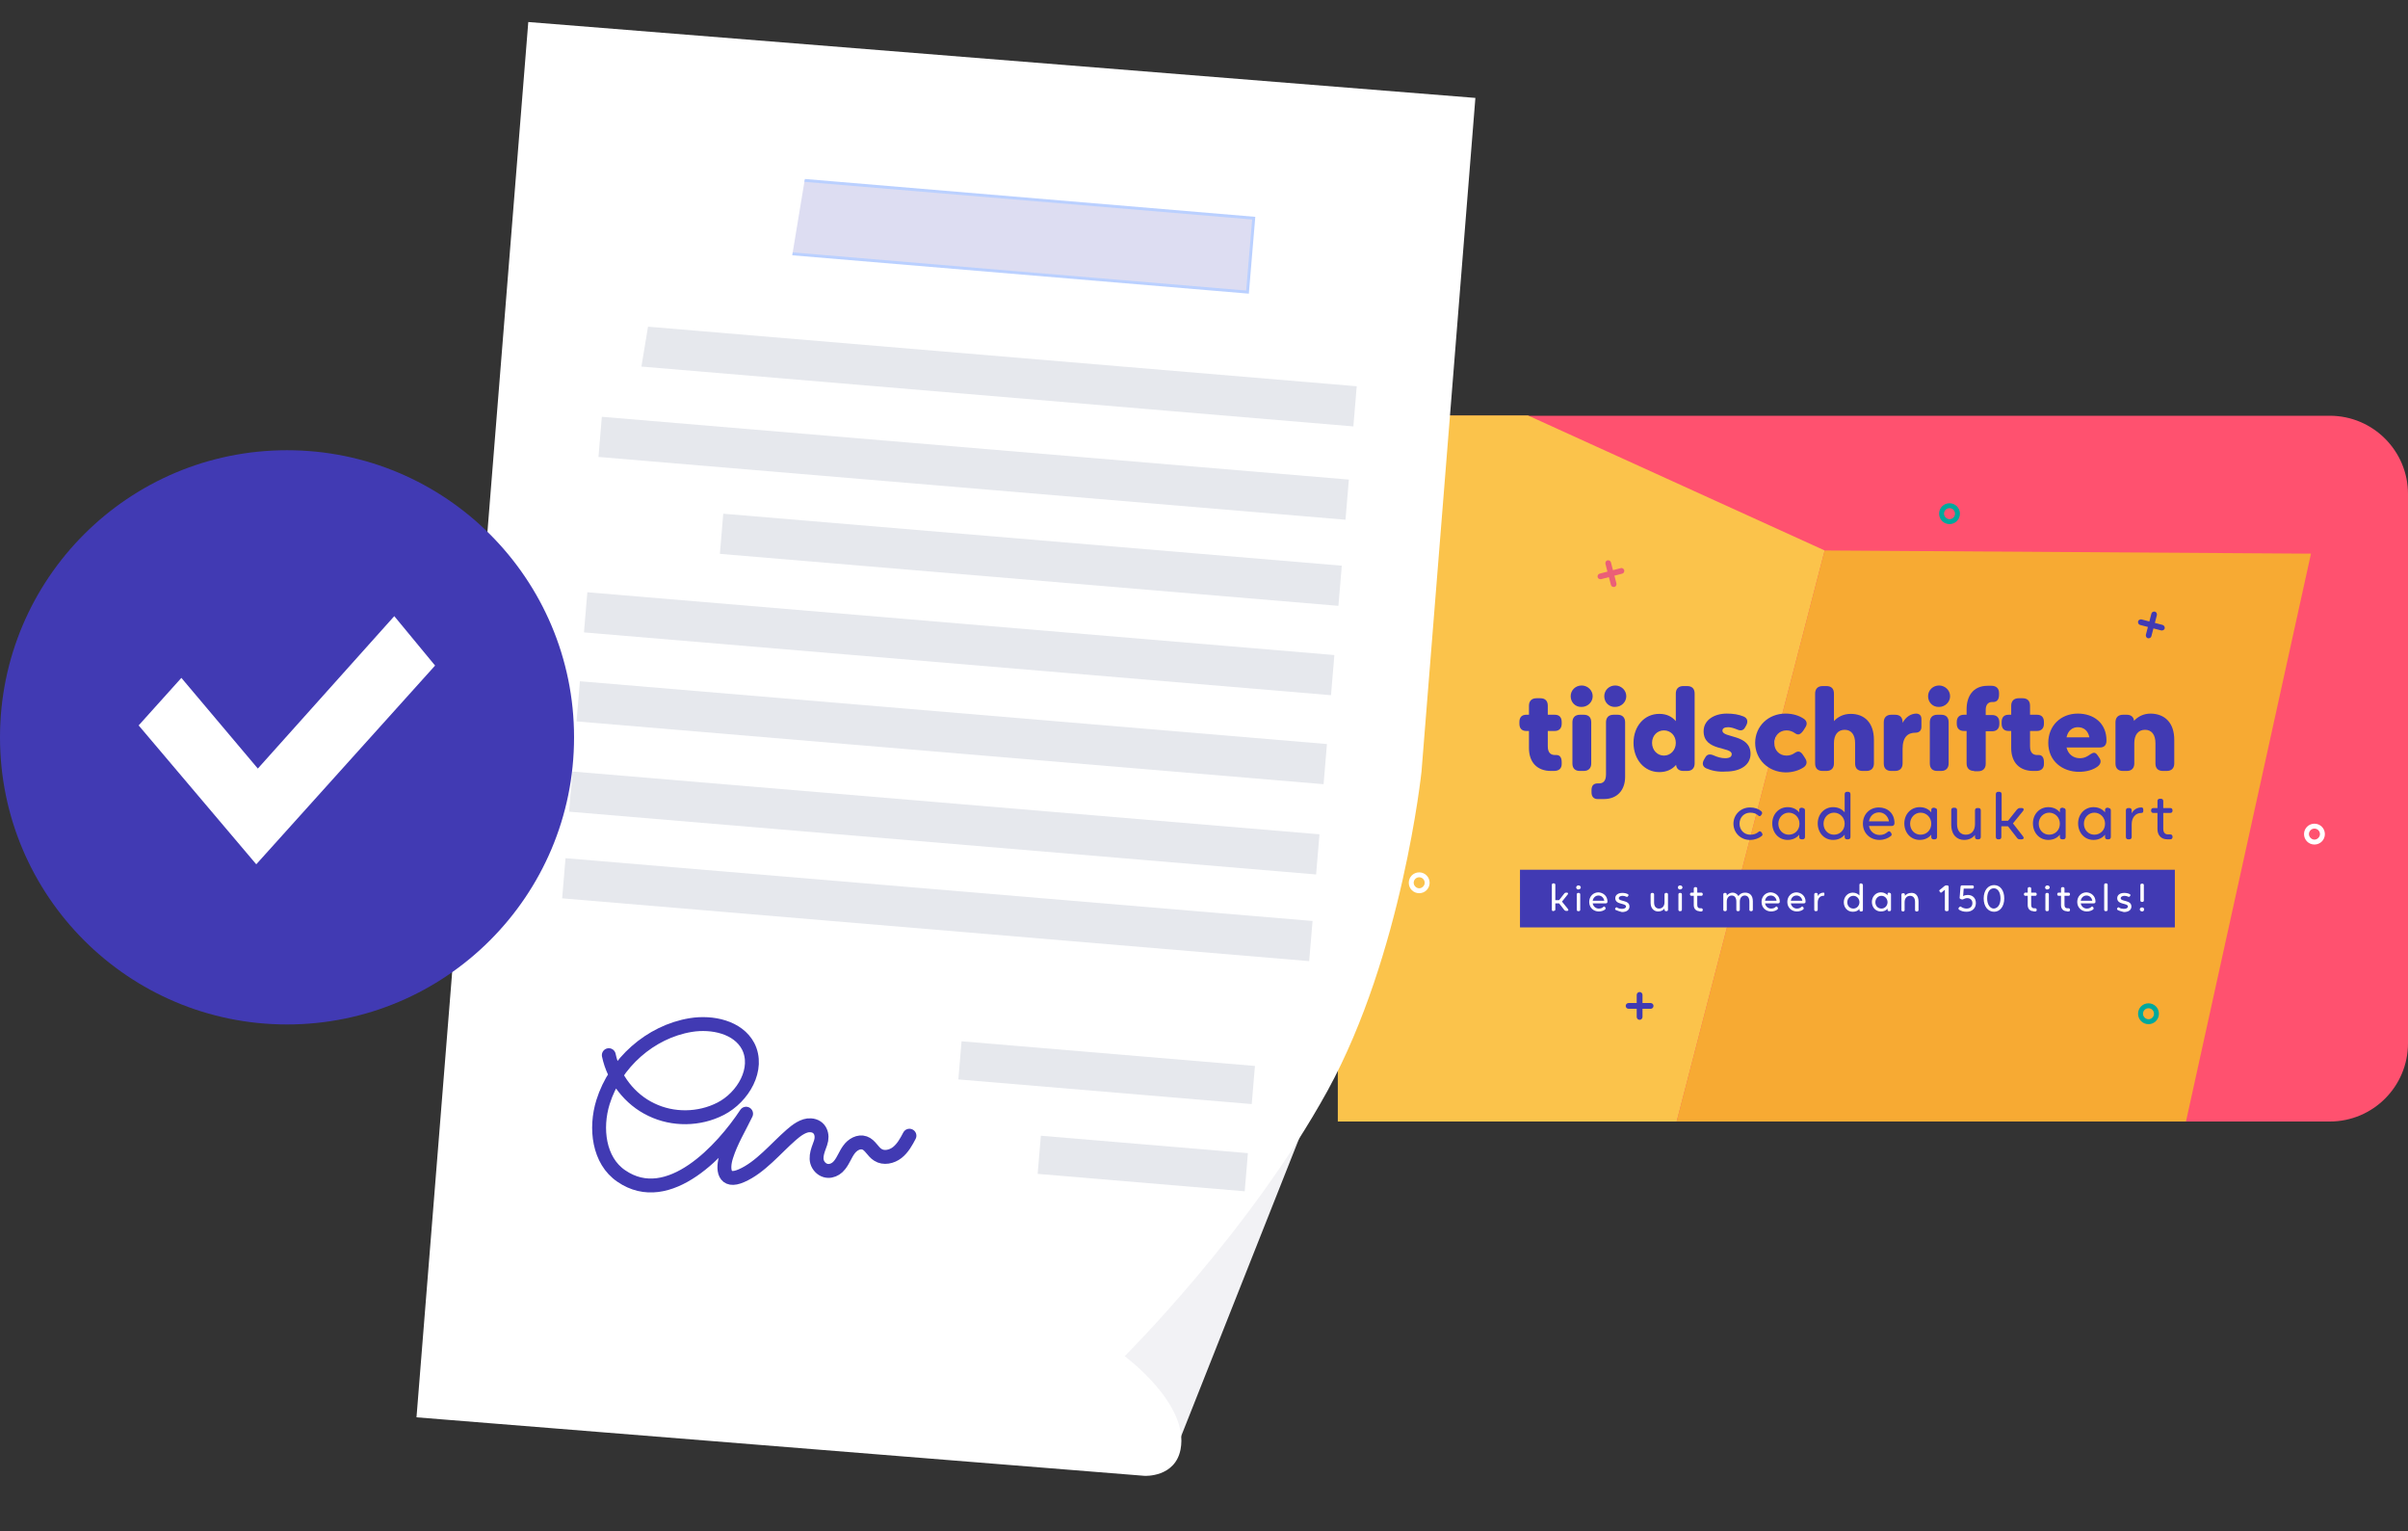 <?xml version="1.0" encoding="utf-8"?>
<!-- Generator: Adobe Illustrator 26.5.3, SVG Export Plug-In . SVG Version: 6.00 Build 0)  -->
<svg version="1.1" id="Layer_1" xmlns="http://www.w3.org/2000/svg" xmlns:xlink="http://www.w3.org/1999/xlink" x="0px" y="0px"
	 viewBox="0 0 831.4 528.6" style="enable-background:new 0 0 831.4 528.6;" xml:space="preserve">
<rect x="0" y="0" width="831.4" height="528.6" fill="#333333" stroke="none"/>
<style type="text/css">
	.st0{fill:#FF516F;}
	.st1{clip-path:url(#SVGID_00000122711659538988139610000003002954434093854903_);fill:#FBC34B;}
	.st2{clip-path:url(#SVGID_00000122711659538988139610000003002954434093854903_);fill:#F7AA33;}
	.st3{fill-rule:evenodd;clip-rule:evenodd;fill:#413AB3;}
	.st4{clip-path:url(#SVGID_00000132807121549811409510000009552846481662895754_);fill:#EB5F77;}
	.st5{clip-path:url(#SVGID_00000132807121549811409510000009552846481662895754_);fill:#413AB3;}
	.st6{clip-path:url(#SVGID_00000132807121549811409510000009552846481662895754_);fill:#00A89D;}
	.st7{clip-path:url(#SVGID_00000132807121549811409510000009552846481662895754_);fill:#FFFFFF;}
	.st8{fill:#F2F2F5;}
	.st9{clip-path:url(#SVGID_00000112626470775248971110000001112457378791499685_);fill:#FFFFFF;}
	.st10{clip-path:url(#SVGID_00000112626470775248971110000001112457378791499685_);fill:#E6E8ED;}
	.st11{clip-path:url(#SVGID_00000112626470775248971110000001112457378791499685_);fill:#DDDDF2;}
	.st12{clip-path:url(#SVGID_00000112626470775248971110000001112457378791499685_);fill:none;stroke:#BAD0FF;stroke-miterlimit:10;}
	
		.st13{clip-path:url(#SVGID_00000112626470775248971110000001112457378791499685_);fill:none;stroke:#413AB3;stroke-width:4.798;stroke-linecap:round;stroke-linejoin:round;stroke-miterlimit:10;}
	.st14{fill:#413AB3;enable-background:new    ;}
	.st15{fill:#FFFFFF;stroke:#FFFFFF;stroke-width:2;stroke-miterlimit:10;}
</style>
<path class="st0" d="M488.9,387.1h315.5c14.9,0,27-12.1,27-27V170.5c0-14.9-12.1-27-27-27H488.9c-14.9,0-27,12.1-27,27v189.6
	C461.9,375,474,387.1,488.9,387.1z"/>
<g>
	<defs>
		<path id="SVGID_1_" d="M461.9,143.5v243.6H807c6.7,0,24.4-17.6,24.4-24.4V167.8c0-6.7-17.6-24.4-24.4-24.4H461.9z"/>
	</defs>
	<clipPath id="SVGID_00000071550519524461005030000005535943648594526353_">
		<use xlink:href="#SVGID_1_"  style="overflow:visible;"/>
	</clipPath>
	<polygon style="clip-path:url(#SVGID_00000071550519524461005030000005535943648594526353_);fill:#FBC34B;" points="560.9,456.5 
		452.9,392.4 372.2,218.4 477.2,120.5 630,190 	"/>
	<polyline style="clip-path:url(#SVGID_00000071550519524461005030000005535943648594526353_);fill:#F7AA33;" points="797.9,191.1 
		630,190 560.9,456.5 751.2,403.2 	"/>
</g>
<rect x="524.8" y="300.2" class="st3" width="226.1" height="19.9"/>
<g>
	<defs>
		<rect id="SVGID_00000174584083677316393480000011028376259825314998_" x="372.2" y="120.5" width="459.2" height="336"/>
	</defs>
	<clipPath id="SVGID_00000102521069480199362320000012046169319378812084_">
		<use xlink:href="#SVGID_00000174584083677316393480000011028376259825314998_"  style="overflow:visible;"/>
	</clipPath>
	<path style="clip-path:url(#SVGID_00000102521069480199362320000012046169319378812084_);fill:#EB5F77;" d="M559.6,196.1l-2.7,0.7
		l-0.7-2.7c-0.1-0.5-0.7-0.8-1.2-0.7c-0.5,0.1-0.8,0.7-0.7,1.2l0.7,2.7l-2.7,0.7c-0.5,0.1-0.8,0.7-0.7,1.2c0.1,0.5,0.7,0.8,1.2,0.7
		l2.7-0.7l0.7,2.7c0.1,0.5,0.7,0.8,1.2,0.7c0.5-0.1,0.8-0.7,0.7-1.2l-0.7-2.7l2.7-0.7c0.5-0.1,0.8-0.7,0.7-1.2
		C560.6,196.3,560.1,195.9,559.6,196.1"/>
	<path style="clip-path:url(#SVGID_00000102521069480199362320000012046169319378812084_);fill:#413AB3;" d="M746.7,215.7L744,215
		l0.7-2.7c0.1-0.5-0.2-1.1-0.7-1.2c-0.5-0.1-1.1,0.2-1.2,0.7l-0.7,2.7l-2.7-0.7c-0.5-0.1-1.1,0.2-1.2,0.7c-0.1,0.5,0.2,1.1,0.7,1.2
		l2.7,0.7l-0.7,2.7c-0.1,0.5,0.2,1.1,0.7,1.2c0.5,0.1,1.1-0.2,1.2-0.7l0.7-2.7l2.7,0.7c0.5,0.1,1.1-0.2,1.2-0.7
		C747.5,216.4,747.2,215.9,746.7,215.7"/>
	<path style="clip-path:url(#SVGID_00000102521069480199362320000012046169319378812084_);fill:#413AB3;" d="M569.9,346.2h-2.8v-2.8
		c0-0.5-0.4-1-1-1c-0.5,0-1,0.4-1,1v2.8h-2.8c-0.5,0-1,0.4-1,1c0,0.5,0.4,1,1,1h2.8v2.8c0,0.5,0.4,1,1,1c0.5,0,1-0.4,1-1v-2.8h2.8
		c0.5,0,1-0.4,1-1C570.9,346.7,570.5,346.2,569.9,346.2"/>
	<path style="clip-path:url(#SVGID_00000102521069480199362320000012046169319378812084_);fill:#00A89D;" d="M673.1,180.9
		c-2,0-3.6-1.6-3.6-3.6c0-2,1.6-3.6,3.6-3.6c2,0,3.6,1.6,3.6,3.6C676.7,179.3,675.1,180.9,673.1,180.9 M673.1,175.4
		c-1.1,0-1.9,0.9-1.9,1.9s0.9,1.9,1.9,1.9c1.1,0,1.9-0.9,1.9-1.9S674.2,175.4,673.1,175.4"/>
	<path style="clip-path:url(#SVGID_00000102521069480199362320000012046169319378812084_);fill:#FFFFFF;" d="M799.1,291.5
		c-2,0-3.6-1.6-3.6-3.6c0-2,1.6-3.6,3.6-3.6c2,0,3.6,1.6,3.6,3.6C802.7,289.9,801.1,291.5,799.1,291.5 M799.1,286
		c-1.1,0-1.9,0.9-1.9,1.9s0.9,1.9,1.9,1.9s1.9-0.9,1.9-1.9S800.2,286,799.1,286"/>
	<path style="clip-path:url(#SVGID_00000102521069480199362320000012046169319378812084_);fill:#FFFFFF;" d="M490,308.3
		c-2,0-3.6-1.6-3.6-3.6s1.6-3.6,3.6-3.6s3.6,1.6,3.6,3.6S492,308.3,490,308.3 M490,302.8c-1.1,0-1.9,0.9-1.9,1.9s0.9,1.9,1.9,1.9
		s1.9-0.9,1.9-1.9S491.1,302.8,490,302.8"/>
	<path style="clip-path:url(#SVGID_00000102521069480199362320000012046169319378812084_);fill:#00A89D;" d="M741.8,353.5
		c-2,0-3.6-1.6-3.6-3.6s1.6-3.6,3.6-3.6c2,0,3.6,1.6,3.6,3.6S743.8,353.5,741.8,353.5 M741.8,348c-1.1,0-1.9,0.9-1.9,1.9
		s0.9,1.9,1.9,1.9c1.1,0,1.9-0.9,1.9-1.9S742.9,348,741.8,348"/>
	<path style="clip-path:url(#SVGID_00000102521069480199362320000012046169319378812084_);fill:#413AB3;" d="M535.5,266.1
		c-4.7,0-7.6-2.9-7.6-7.9v-5.9H527c-1.6,0-2.4-0.9-2.4-2.5v-0.6c0-1.6,0.8-2.5,2.4-2.5h0.9v-3.1c0-1.6,0.9-2.6,2.6-2.6h1.3
		c1.7,0,2.6,0.9,2.6,2.6v3.1h2.4c1.6,0,2.4,0.9,2.4,2.5v0.6c0,1.6-0.9,2.5-2.4,2.5h-2.4v5.3c0,2.3,1.1,3,2.5,3h0.5
		c1.2,0,1.8,0.9,1.8,2.5v0.6c0,1.6-1,2.4-2.7,2.4H535.5z"/>
	<path style="clip-path:url(#SVGID_00000102521069480199362320000012046169319378812084_);fill:#413AB3;" d="M542.3,240.3
		c0-2.1,1.7-3.7,3.8-3.7c2,0,3.8,1.6,3.8,3.7c0,2.1-1.8,3.7-3.8,3.7C544,244.1,542.3,242.5,542.3,240.3 M545.5,266.1
		c-1.7,0-2.6-0.9-2.6-2.6v-14.2c0-1.6,0.9-2.6,2.6-2.6h1.3c1.7,0,2.6,0.9,2.6,2.6v14.2c0,1.6-0.9,2.6-2.6,2.6H545.5z"/>
	<path style="clip-path:url(#SVGID_00000102521069480199362320000012046169319378812084_);fill:#413AB3;" d="M551.6,275.8
		c-1.3,0-2.1-0.8-2.1-2.3v-0.8c0-1.5,0.7-2.3,2.1-2.3h0.5c1.3,0,2.4-0.7,2.4-3.1v-18c0-1.6,0.9-2.6,2.6-2.6h1.4
		c1.6,0,2.6,0.9,2.6,2.6v18.8c0,4.8-2.9,7.7-7.3,7.7H551.6z M553.9,240.3c0-2.1,1.7-3.7,3.8-3.7c2,0,3.8,1.6,3.8,3.7
		c0,2.1-1.8,3.7-3.8,3.7C555.6,244.1,553.9,242.5,553.9,240.3"/>
	<path style="clip-path:url(#SVGID_00000102521069480199362320000012046169319378812084_);fill:#413AB3;" d="M582.5,236.8
		c1.7,0,2.6,0.9,2.6,2.6v24.1c0,1.6-0.9,2.6-2.6,2.6h-1.3c-1.5,0-2.4-0.8-2.5-2.1c-1.4,1.6-3.3,2.5-5.8,2.5c-5.2,0-8.9-4.4-8.9-10.1
		c0-5.7,3.7-10,8.9-10c2.5,0,4.3,0.9,5.7,2.5v-9.5c0-1.6,0.9-2.6,2.6-2.6H582.5z M578.6,256.4c0-2.5-1.8-4.3-4.1-4.3
		c-2.3,0-4.1,1.8-4.1,4.3c0,2.5,1.8,4.4,4.1,4.4C576.8,260.8,578.6,258.9,578.6,256.4"/>
	<path style="clip-path:url(#SVGID_00000102521069480199362320000012046169319378812084_);fill:#413AB3;" d="M589.1,265.2
		c-1.3-0.6-1.5-1.8-0.7-3.1l0.4-0.7c0.6-1.1,1.6-1.2,2.8-0.7c1.3,0.6,2.7,1,4,1c1.6,0,2.3-0.5,2.3-1.4c0-2.7-9.7-0.9-9.7-7.9
		c0-3.9,3.7-6.1,8-6.1c2.2,0,4.1,0.3,5.8,1c1.4,0.6,1.6,1.8,0.9,3.1l-0.4,0.7c-0.6,1.1-1.6,1.2-2.7,0.7c-1-0.4-2.1-0.8-3.1-0.8
		c-1.3,0-2,0.4-2,1.2c0,2.6,9.7,1.1,9.7,8c0,3.8-3.4,6.1-8.5,6.1C593.3,266.5,590.9,266,589.1,265.2"/>
	<path style="clip-path:url(#SVGID_00000102521069480199362320000012046169319378812084_);fill:#413AB3;" d="M606,256.4
		c0-5.7,4.5-10.1,10.5-10.1c2.5,0,4.7,0.7,6.3,1.8c1.2,0.8,1.2,2,0.5,3l-0.7,1.1c-1,1.4-1.8,1.6-2.8,0.9c-1-0.7-1.9-1-3-1
		c-2.4,0-4.2,1.8-4.2,4.4c0,2.5,1.8,4.3,4.2,4.3c1.1,0,2-0.3,3-1c1.1-0.7,1.9-0.5,2.8,0.9l0.7,1.1c0.7,1.1,0.6,2.2-0.5,3
		c-1.6,1.1-3.8,1.8-6.3,1.8C610.5,266.5,606,262.1,606,256.4"/>
	<path style="clip-path:url(#SVGID_00000102521069480199362320000012046169319378812084_);fill:#413AB3;" d="M647,255.4v8.1
		c0,1.6-0.9,2.6-2.6,2.6h-1.3c-1.7,0-2.6-0.9-2.6-2.6v-7c0-2.9-1.3-4.6-3.6-4.6c-2.4,0-3.7,1.8-3.7,4.6v7c0,1.6-0.9,2.6-2.6,2.6
		h-1.3c-1.7,0-2.6-0.9-2.6-2.6v-24.1c0-1.6,0.9-2.6,2.6-2.6h1.3c1.7,0,2.6,0.9,2.6,2.6v9.5c1.4-1.5,3.3-2.5,5.8-2.5
		C643.7,246.4,647,249.4,647,255.4"/>
	<path style="clip-path:url(#SVGID_00000102521069480199362320000012046169319378812084_);fill:#413AB3;" d="M663.4,248.2v2.7
		c0,1.2-0.7,2-2.1,2c-2.5,0-4.4,1.4-4.4,5.6v5c0,1.6-0.9,2.6-2.6,2.6h-1.3c-1.7,0-2.6-0.9-2.6-2.6v-14.2c0-1.6,0.9-2.6,2.6-2.6h1.3
		c1.7,0,2.6,0.9,2.6,2.6v0.2c1.2-2.2,3-3.2,4.8-3.2C662.8,246.4,663.4,247,663.4,248.2"/>
	<path style="clip-path:url(#SVGID_00000102521069480199362320000012046169319378812084_);fill:#413AB3;" d="M665.7,240.3
		c0-2.1,1.7-3.7,3.8-3.7c2,0,3.8,1.6,3.8,3.7c0,2.1-1.8,3.7-3.8,3.7C667.4,244.1,665.7,242.5,665.7,240.3 M668.9,266.1
		c-1.7,0-2.6-0.9-2.6-2.6v-14.2c0-1.6,0.9-2.6,2.6-2.6h1.3c1.7,0,2.6,0.9,2.6,2.6v14.2c0,1.6-0.9,2.6-2.6,2.6H668.9z"/>
	<path style="clip-path:url(#SVGID_00000102521069480199362320000012046169319378812084_);fill:#413AB3;" d="M681.6,266.1
		c-1.6,0-2.6-0.9-2.6-2.6v-11.2h-0.9c-1.6,0-2.5-0.9-2.5-2.5v-0.6c0-1.6,0.9-2.5,2.5-2.5h0.9v-1.9c0-4.2,2-8.1,7.3-8.1h1.3
		c1.6,0,2.6,0.9,2.6,2.5v0.6c0,1.6-0.7,2.5-2,2.5h-0.4c-1.3,0-2.2,0.9-2.2,2.7v1.8h2.2c1.6,0,2.5,0.9,2.5,2.5v0.6
		c0,1.6-0.9,2.5-2.5,2.5h-2.2v11.2c0,1.6-0.9,2.6-2.6,2.6H681.6z"/>
	<path style="clip-path:url(#SVGID_00000102521069480199362320000012046169319378812084_);fill:#413AB3;" d="M702,266.1
		c-4.7,0-7.6-2.9-7.6-7.9v-5.9h-0.9c-1.6,0-2.4-0.9-2.4-2.5v-0.6c0-1.6,0.8-2.5,2.4-2.5h0.9v-3.1c0-1.6,0.9-2.6,2.6-2.6h1.3
		c1.7,0,2.6,0.9,2.6,2.6v3.1h2.4c1.6,0,2.4,0.9,2.4,2.5v0.6c0,1.6-0.9,2.5-2.4,2.5h-2.4v5.3c0,2.3,1.1,3,2.5,3h0.5
		c1.2,0,1.8,0.9,1.8,2.5v0.6c0,1.6-1,2.4-2.7,2.4H702z"/>
	<path style="clip-path:url(#SVGID_00000102521069480199362320000012046169319378812084_);fill:#413AB3;" d="M725,258h-11.5
		c0.6,2.5,2.5,3.7,4.6,3.7c1.6,0,2.6-0.6,3.7-1.4c1.1-0.7,1.7-0.7,2.5,0.5l0.6,0.9c0.6,0.9,0.5,2-0.7,2.9c-1.5,1.1-3.7,1.8-6.4,1.8
		c-5.7,0-10.6-3.7-10.6-10c0-5.9,4.3-10.1,10.2-10.1c5.4,0,9.9,3.2,9.9,9.3C727.3,257.3,726.4,258,725,258 M713.5,254.5h7.9
		c-0.5-2.4-2-3.5-4-3.5C715.6,251,714,252.1,713.5,254.5"/>
	<path style="clip-path:url(#SVGID_00000102521069480199362320000012046169319378812084_);fill:#413AB3;" d="M750.7,255.4v8.1
		c0,1.6-0.9,2.6-2.6,2.6h-1.3c-1.7,0-2.6-0.9-2.6-2.6v-7c0-2.9-1.3-4.6-3.6-4.6c-2.4,0-3.7,1.8-3.7,4.6v7c0,1.6-0.9,2.6-2.6,2.6H733
		c-1.7,0-2.6-0.9-2.6-2.6v-14.2c0-1.6,0.9-2.6,2.6-2.6h1.3c1.5,0,2.4,0.8,2.5,2.1c1.4-1.5,3.3-2.5,5.8-2.5
		C747.4,246.4,750.7,249.4,750.7,255.4"/>
	<path style="clip-path:url(#SVGID_00000102521069480199362320000012046169319378812084_);fill:#413AB3;" d="M598.5,284.3
		c0-3.1,2.5-5.6,5.7-5.6c1.7,0,3,0.5,3.9,1.3c0.3,0.3,0.4,0.6,0.2,1l-0.2,0.3c-0.3,0.5-0.6,0.5-1,0.2c-0.7-0.7-1.7-1-2.8-1
		c-2.1,0-3.7,1.6-3.7,3.8c0,2.2,1.6,3.8,3.7,3.8c1.2,0,2.1-0.3,2.9-1c0.3-0.3,0.7-0.2,1,0.2l0.2,0.3c0.2,0.4,0.2,0.7-0.2,1
		c-0.9,0.7-2.3,1.3-3.9,1.3C601.1,290,598.5,287.5,598.5,284.3"/>
	<path style="clip-path:url(#SVGID_00000102521069480199362320000012046169319378812084_);fill:#413AB3;" d="M622.4,278.9
		c0.5,0,0.8,0.3,0.8,0.8v9.2c0,0.5-0.3,0.8-0.8,0.8h-0.4c-0.5,0-0.8-0.3-0.8-0.8v-0.8c-0.8,1-2.1,1.8-4,1.8c-3.1,0-5.3-2.5-5.3-5.7
		c0-3.2,2.3-5.6,5.3-5.6c1.9,0,3.2,0.8,4,1.8v-0.8c0-0.5,0.3-0.8,0.8-0.8H622.4z M621.3,284.3c0-2.1-1.6-3.8-3.7-3.8
		c-2,0-3.6,1.7-3.6,3.8c0,2.2,1.6,3.8,3.6,3.8C619.7,288.1,621.3,286.5,621.3,284.3"/>
	<path style="clip-path:url(#SVGID_00000102521069480199362320000012046169319378812084_);fill:#413AB3;" d="M638.1,273.3
		c0.5,0,0.8,0.3,0.8,0.8v14.8c0,0.5-0.3,0.8-0.8,0.8h-0.4c-0.5,0-0.8-0.3-0.8-0.8v-0.8c-0.8,1-2.1,1.8-4,1.8c-3.1,0-5.3-2.5-5.3-5.7
		c0-3.2,2.3-5.6,5.3-5.6c1.9,0,3.2,0.8,4,1.8v-6.3c0-0.5,0.3-0.8,0.8-0.8H638.1z M636.9,284.3c0-2.1-1.6-3.8-3.7-3.8
		c-2,0-3.6,1.7-3.6,3.8c0,2.2,1.6,3.8,3.6,3.8C635.3,288.1,636.9,286.5,636.9,284.3"/>
	<path style="clip-path:url(#SVGID_00000102521069480199362320000012046169319378812084_);fill:#413AB3;" d="M654.1,284.1
		c0,0.7-0.4,1-1,1h-7.8c0.3,1.8,1.8,3.1,3.7,3.1c1.2,0,2-0.4,2.8-1.1c0.4-0.3,0.7-0.2,1,0.2l0.2,0.3c0.2,0.4,0.2,0.7-0.2,1
		c-0.9,0.7-2.2,1.3-3.9,1.3c-3.2,0-5.7-2.3-5.7-5.6c0-3.3,2.4-5.6,5.5-5.6C651.7,278.7,654.1,280.7,654.1,284.1 M645.3,283.5h6.9
		c-0.3-1.8-1.7-3.1-3.4-3.1C646.9,280.4,645.6,281.7,645.3,283.5"/>
	<path style="clip-path:url(#SVGID_00000102521069480199362320000012046169319378812084_);fill:#413AB3;" d="M668,278.9
		c0.5,0,0.8,0.3,0.8,0.8v9.2c0,0.5-0.3,0.8-0.8,0.8h-0.4c-0.5,0-0.8-0.3-0.8-0.8v-0.8c-0.8,1-2.1,1.8-4,1.8c-3.1,0-5.3-2.5-5.3-5.7
		c0-3.2,2.3-5.6,5.3-5.6c1.9,0,3.2,0.8,4,1.8v-0.8c0-0.5,0.3-0.8,0.8-0.8H668z M666.8,284.3c0-2.1-1.6-3.8-3.7-3.8
		c-2,0-3.6,1.7-3.6,3.8c0,2.2,1.6,3.8,3.6,3.8C665.2,288.1,666.8,286.5,666.8,284.3"/>
	<path style="clip-path:url(#SVGID_00000102521069480199362320000012046169319378812084_);fill:#413AB3;" d="M683.1,278.9
		c0.5,0,0.8,0.3,0.8,0.8v9.2c0,0.5-0.3,0.8-0.8,0.8h-0.4c-0.5,0-0.8-0.3-0.8-0.8v-0.7c-0.9,1.1-2.1,1.7-3.8,1.7
		c-2.3,0-4.4-1.6-4.4-5.3v-5c0-0.5,0.3-0.8,0.8-0.8h0.4c0.5,0,0.8,0.3,0.8,0.8v4.8c0,2.4,1.2,3.7,3,3.7c2,0,3.2-1.4,3.2-3.7v-4.7
		c0-0.5,0.3-0.8,0.8-0.8H683.1z"/>
	<path style="clip-path:url(#SVGID_00000102521069480199362320000012046169319378812084_);fill:#413AB3;" d="M689.9,289.7
		c-0.5,0-0.8-0.3-0.8-0.8v-14.8c0-0.5,0.3-0.8,0.8-0.8h0.4c0.5,0,0.8,0.3,0.8,0.8v9.2h2.2l3.1-3.9c0.3-0.3,0.6-0.5,1-0.5h0.6
		c0.7,0,0.9,0.5,0.5,1l-3.5,4.3l3.5,4.5c0.4,0.5,0.2,1-0.5,1h-0.6c-0.4,0-0.7-0.1-1-0.5l-3.1-4H691v3.7c0,0.5-0.3,0.8-0.8,0.8H689.9
		z"/>
	<path style="clip-path:url(#SVGID_00000102521069480199362320000012046169319378812084_);fill:#413AB3;" d="M712.4,278.9
		c0.5,0,0.8,0.3,0.8,0.8v9.2c0,0.5-0.3,0.8-0.8,0.8H712c-0.5,0-0.8-0.3-0.8-0.8v-0.8c-0.8,1-2.1,1.8-4,1.8c-3.1,0-5.3-2.5-5.3-5.7
		c0-3.2,2.3-5.6,5.3-5.6c1.9,0,3.2,0.8,4,1.8v-0.8c0-0.5,0.3-0.8,0.8-0.8H712.4z M711.2,284.3c0-2.1-1.6-3.8-3.7-3.8
		c-2,0-3.6,1.7-3.6,3.8c0,2.2,1.6,3.8,3.6,3.8C709.6,288.1,711.2,286.5,711.2,284.3"/>
	<path style="clip-path:url(#SVGID_00000102521069480199362320000012046169319378812084_);fill:#413AB3;" d="M728,278.9
		c0.5,0,0.8,0.3,0.8,0.8v9.2c0,0.5-0.3,0.8-0.8,0.8h-0.4c-0.5,0-0.8-0.3-0.8-0.8v-0.8c-0.8,1-2.1,1.8-4,1.8c-3.1,0-5.3-2.5-5.3-5.7
		c0-3.2,2.3-5.6,5.3-5.6c1.9,0,3.2,0.8,4,1.8v-0.8c0-0.5,0.3-0.8,0.8-0.8H728z M726.8,284.3c0-2.1-1.6-3.8-3.7-3.8
		c-2,0-3.6,1.7-3.6,3.8c0,2.2,1.6,3.8,3.6,3.8C725.2,288.1,726.8,286.5,726.8,284.3"/>
	<path style="clip-path:url(#SVGID_00000102521069480199362320000012046169319378812084_);fill:#413AB3;" d="M740,279.4v0.5
		c0,0.5-0.2,0.7-0.7,0.7c-2,0-3.3,1.6-3.3,3.9v4.4c0,0.5-0.3,0.8-0.8,0.8h-0.4c-0.5,0-0.8-0.3-0.8-0.8v-9.2c0-0.5,0.3-0.8,0.8-0.8
		h0.4c0.5,0,0.8,0.3,0.8,0.8v1c0.8-1.4,2-2,3.4-2C739.7,278.7,740,278.9,740,279.4"/>
	<path style="clip-path:url(#SVGID_00000102521069480199362320000012046169319378812084_);fill:#413AB3;" d="M748.3,289.7
		c-2.1,0-3.4-1.4-3.4-3.5v-5.6h-1.4c-0.5,0-0.8-0.3-0.8-0.8v-0.1c0-0.5,0.3-0.8,0.8-0.8h1.4v-2.4c0-0.5,0.3-0.8,0.8-0.8h0.4
		c0.5,0,0.8,0.3,0.8,0.8v2.4h2.4c0.5,0,0.8,0.3,0.8,0.8v0.1c0,0.5-0.3,0.8-0.8,0.8h-2.4v5.4c0,1.5,0.7,2,1.7,2h0.7
		c0.5,0,0.8,0.3,0.8,0.8v0.1c0,0.5-0.3,0.8-0.8,0.8H748.3z"/>
	<path style="clip-path:url(#SVGID_00000102521069480199362320000012046169319378812084_);fill:#FFFFFF;" d="M536.3,314.5
		c-0.3,0-0.5-0.2-0.5-0.5v-8.6c0-0.3,0.2-0.5,0.5-0.5h0.2c0.3,0,0.5,0.2,0.5,0.5v5.3h1.3l1.8-2.3c0.2-0.2,0.3-0.3,0.6-0.3h0.3
		c0.4,0,0.5,0.3,0.3,0.6l-2,2.5l2.1,2.6c0.2,0.3,0.1,0.6-0.3,0.6h-0.4c-0.2,0-0.4-0.1-0.6-0.3l-1.8-2.3h-1.3v2.1
		c0,0.3-0.2,0.5-0.5,0.5H536.3z"/>
	<path style="clip-path:url(#SVGID_00000102521069480199362320000012046169319378812084_);fill:#FFFFFF;" d="M544.2,306.3
		c0-0.4,0.4-0.7,0.8-0.7c0.4,0,0.8,0.3,0.8,0.7s-0.4,0.7-0.8,0.7C544.6,307.1,544.2,306.7,544.2,306.3 M544.9,314.5
		c-0.3,0-0.5-0.2-0.5-0.5v-5.3c0-0.3,0.2-0.5,0.5-0.5h0.2c0.3,0,0.5,0.2,0.5,0.5v5.3c0,0.3-0.2,0.5-0.5,0.5H544.9z"/>
	<path style="clip-path:url(#SVGID_00000102521069480199362320000012046169319378812084_);fill:#FFFFFF;" d="M555,311.2
		c0,0.4-0.2,0.6-0.6,0.6h-4.5c0.2,1.1,1.1,1.8,2.1,1.8c0.7,0,1.2-0.2,1.6-0.6c0.2-0.2,0.4-0.1,0.6,0.1l0.1,0.2
		c0.1,0.2,0.1,0.4-0.1,0.6c-0.5,0.4-1.3,0.7-2.2,0.7c-1.8,0-3.3-1.3-3.3-3.3c0-1.9,1.4-3.3,3.2-3.3C553.6,308.1,555,309.3,555,311.2
		 M549.9,310.9h4c-0.2-1.1-1-1.8-2-1.8C550.9,309.1,550.1,309.8,549.9,310.9"/>
	<path style="clip-path:url(#SVGID_00000102521069480199362320000012046169319378812084_);fill:#FFFFFF;" d="M557.9,314.1
		c-0.3-0.1-0.3-0.4-0.2-0.6l0.1-0.1c0.2-0.3,0.4-0.3,0.6-0.1c0.5,0.3,1.1,0.4,1.6,0.4c1,0,1.4-0.4,1.4-0.8c0-1.3-3.7-0.5-3.7-2.9
		c0-1.1,1-1.8,2.4-1.8c0.7,0,1.3,0.1,1.9,0.4c0.3,0.1,0.3,0.4,0.2,0.6l-0.1,0.1c-0.1,0.3-0.4,0.3-0.6,0.2c-0.4-0.2-0.9-0.3-1.3-0.3
		c-0.8,0-1.3,0.4-1.3,0.8c0,1.3,3.7,0.5,3.7,2.9c0,1.1-0.9,1.9-2.6,1.9C559.3,314.6,558.5,314.4,557.9,314.1"/>
	<path style="clip-path:url(#SVGID_00000102521069480199362320000012046169319378812084_);fill:#FFFFFF;" d="M575.4,308.2
		c0.3,0,0.5,0.2,0.5,0.5v5.3c0,0.3-0.2,0.5-0.5,0.5h-0.2c-0.3,0-0.5-0.2-0.5-0.5v-0.4c-0.5,0.6-1.2,1-2.2,1c-1.3,0-2.6-0.9-2.6-3
		v-2.9c0-0.3,0.2-0.5,0.5-0.5h0.2c0.3,0,0.5,0.2,0.5,0.5v2.8c0,1.4,0.7,2.1,1.7,2.1c1.1,0,1.9-0.8,1.9-2.2v-2.7
		c0-0.3,0.2-0.5,0.5-0.5H575.4z"/>
	<path style="clip-path:url(#SVGID_00000102521069480199362320000012046169319378812084_);fill:#FFFFFF;" d="M579.3,306.3
		c0-0.4,0.4-0.7,0.8-0.7c0.4,0,0.8,0.3,0.8,0.7s-0.4,0.7-0.8,0.7C579.7,307.1,579.3,306.7,579.3,306.3 M580,314.5
		c-0.3,0-0.5-0.2-0.5-0.5v-5.3c0-0.3,0.2-0.5,0.5-0.5h0.2c0.3,0,0.5,0.2,0.5,0.5v5.3c0,0.3-0.2,0.5-0.5,0.5H580z"/>
	<path style="clip-path:url(#SVGID_00000102521069480199362320000012046169319378812084_);fill:#FFFFFF;" d="M586.8,314.5
		c-1.2,0-2-0.8-2-2.1v-3.2H584c-0.3,0-0.5-0.2-0.5-0.5v-0.1c0-0.3,0.2-0.5,0.5-0.5h0.8v-1.4c0-0.3,0.2-0.5,0.5-0.5h0.2
		c0.3,0,0.5,0.2,0.5,0.5v1.4h1.4c0.3,0,0.5,0.2,0.5,0.5v0.1c0,0.3-0.2,0.5-0.5,0.5H586v3.1c0,0.9,0.4,1.2,1,1.2h0.4
		c0.3,0,0.5,0.2,0.5,0.5v0.1c0,0.3-0.2,0.5-0.5,0.5H586.8z"/>
	<path style="clip-path:url(#SVGID_00000102521069480199362320000012046169319378812084_);fill:#FFFFFF;" d="M605.2,311.1v2.9
		c0,0.3-0.2,0.5-0.5,0.5h-0.2c-0.3,0-0.5-0.2-0.5-0.5v-2.8c0-1.5-0.7-2.1-1.6-2.1c-0.9,0-1.7,0.7-1.7,2.1v2.8c0,0.3-0.2,0.5-0.5,0.5
		h-0.2c-0.3,0-0.5-0.2-0.5-0.5v-2.8c0-1.5-0.7-2.1-1.6-2.1c-0.9,0-1.7,0.7-1.7,2.1v2.8c0,0.3-0.2,0.5-0.5,0.5h-0.2
		c-0.3,0-0.5-0.2-0.5-0.5v-5.3c0-0.3,0.2-0.5,0.5-0.5h0.2c0.3,0,0.5,0.2,0.5,0.5v0.4c0.5-0.6,1.2-1,2-1c0.7,0,1.5,0.3,2,1.2
		c0.5-0.7,1.2-1.2,2.3-1.2C604.1,308.1,605.2,309,605.2,311.1"/>
	<path style="clip-path:url(#SVGID_00000102521069480199362320000012046169319378812084_);fill:#FFFFFF;" d="M614.5,311.2
		c0,0.4-0.2,0.6-0.6,0.6h-4.5c0.2,1.1,1.1,1.8,2.1,1.8c0.7,0,1.2-0.2,1.6-0.6c0.2-0.2,0.4-0.1,0.6,0.1l0.1,0.2
		c0.1,0.2,0.1,0.4-0.1,0.6c-0.5,0.4-1.3,0.7-2.2,0.7c-1.8,0-3.3-1.3-3.3-3.3c0-1.9,1.4-3.3,3.2-3.3
		C613.1,308.1,614.5,309.3,614.5,311.2 M609.4,310.9h4c-0.2-1.1-1-1.8-2-1.8C610.3,309.1,609.6,309.8,609.4,310.9"/>
	<path style="clip-path:url(#SVGID_00000102521069480199362320000012046169319378812084_);fill:#FFFFFF;" d="M623.4,311.2
		c0,0.4-0.2,0.6-0.6,0.6h-4.5c0.2,1.1,1.1,1.8,2.1,1.8c0.7,0,1.2-0.2,1.6-0.6c0.2-0.2,0.4-0.1,0.6,0.1l0.1,0.2
		c0.1,0.2,0.1,0.4-0.1,0.6c-0.5,0.4-1.3,0.7-2.2,0.7c-1.8,0-3.3-1.3-3.3-3.3c0-1.9,1.4-3.3,3.2-3.3
		C622,308.1,623.4,309.3,623.4,311.2 M618.3,310.9h4c-0.2-1.1-1-1.8-2-1.8C619.2,309.1,618.5,309.8,618.3,310.9"/>
	<path style="clip-path:url(#SVGID_00000102521069480199362320000012046169319378812084_);fill:#FFFFFF;" d="M629.9,308.5v0.3
		c0,0.3-0.1,0.4-0.4,0.4c-1.1,0-1.9,0.9-1.9,2.3v2.5c0,0.3-0.2,0.5-0.5,0.5h-0.2c-0.3,0-0.5-0.2-0.5-0.5v-5.3c0-0.3,0.2-0.5,0.5-0.5
		h0.2c0.3,0,0.5,0.2,0.5,0.5v0.6c0.4-0.8,1.2-1.2,2-1.2C629.8,308.1,629.9,308.2,629.9,308.5"/>
	<path style="clip-path:url(#SVGID_00000102521069480199362320000012046169319378812084_);fill:#FFFFFF;" d="M642.7,305
		c0.3,0,0.5,0.2,0.5,0.5v8.6c0,0.3-0.2,0.5-0.5,0.5h-0.2c-0.3,0-0.5-0.2-0.5-0.5v-0.4c-0.4,0.6-1.2,1-2.3,1c-1.8,0-3.1-1.4-3.1-3.3
		c0-1.8,1.3-3.3,3.1-3.3c1.1,0,1.9,0.5,2.3,1v-3.7c0-0.3,0.2-0.5,0.5-0.5H642.7z M642,311.4c0-1.2-0.9-2.2-2.1-2.2
		c-1.2,0-2.1,1-2.1,2.2c0,1.3,0.9,2.2,2.1,2.2C641.1,313.6,642,312.6,642,311.4"/>
	<path style="clip-path:url(#SVGID_00000102521069480199362320000012046169319378812084_);fill:#FFFFFF;" d="M652.4,308.2
		c0.3,0,0.5,0.2,0.5,0.5v5.3c0,0.3-0.2,0.5-0.5,0.5h-0.2c-0.3,0-0.5-0.2-0.5-0.5v-0.4c-0.4,0.6-1.2,1-2.3,1c-1.8,0-3.1-1.4-3.1-3.3
		c0-1.8,1.3-3.3,3.1-3.3c1.1,0,1.9,0.5,2.3,1v-0.4c0-0.3,0.2-0.5,0.5-0.5H652.4z M651.7,311.4c0-1.2-0.9-2.2-2.1-2.2
		c-1.2,0-2.1,1-2.1,2.2c0,1.3,0.9,2.2,2.1,2.2C650.8,313.6,651.7,312.6,651.7,311.4"/>
	<path style="clip-path:url(#SVGID_00000102521069480199362320000012046169319378812084_);fill:#FFFFFF;" d="M662.4,311.2v2.9
		c0,0.3-0.2,0.5-0.5,0.5h-0.2c-0.3,0-0.5-0.2-0.5-0.5v-2.8c0-1.4-0.7-2.1-1.7-2.1c-1.1,0-1.9,0.8-1.9,2.2v2.7c0,0.3-0.2,0.5-0.5,0.5
		H657c-0.3,0-0.5-0.2-0.5-0.5v-5.3c0-0.3,0.2-0.5,0.5-0.5h0.2c0.3,0,0.5,0.2,0.5,0.5v0.4c0.5-0.6,1.2-1,2.2-1
		C661.2,308.1,662.4,309,662.4,311.2"/>
	<path style="clip-path:url(#SVGID_00000102521069480199362320000012046169319378812084_);fill:#FFFFFF;" d="M672,314.5
		c-0.3,0-0.5-0.2-0.5-0.5v-6.9l-1.1,0.9c-0.2,0.2-0.4,0.1-0.6-0.1l-0.1-0.2c-0.2-0.2-0.2-0.4,0.1-0.6l1.6-1.3
		c0.2-0.1,0.3-0.2,0.5-0.2h0.4c0.3,0,0.5,0.2,0.5,0.5v7.9c0,0.3-0.2,0.5-0.5,0.5H672z"/>
	<path style="clip-path:url(#SVGID_00000102521069480199362320000012046169319378812084_);fill:#FFFFFF;" d="M676.4,314
		c-0.2-0.2-0.3-0.4-0.1-0.7l0.2-0.2c0.2-0.2,0.4-0.3,0.6-0.1c0.6,0.4,1.2,0.6,1.9,0.6c1.2,0,2-0.7,2-1.9c0-1.1-0.8-1.7-1.8-1.7
		c-0.5,0-1,0.2-1.4,0.4c-0.2,0.1-0.4,0.1-0.6,0l-0.3-0.1c-0.2-0.1-0.4-0.3-0.3-0.5l0.3-3.7c0-0.3,0.2-0.5,0.5-0.5h3.6
		c0.3,0,0.5,0.2,0.5,0.5v0.1c0,0.3-0.2,0.5-0.5,0.5h-3l-0.2,2.6c0.5-0.3,1.1-0.4,1.6-0.4c1.6,0,2.8,1,2.8,2.8c0,1.8-1.3,3-3.2,3
		C678,314.7,677.2,314.5,676.4,314"/>
	<path style="clip-path:url(#SVGID_00000102521069480199362320000012046169319378812084_);fill:#FFFFFF;" d="M684.9,310.1
		c0-2.8,1.5-4.6,3.6-4.6c2.1,0,3.5,1.8,3.5,4.6c0,2.8-1.5,4.6-3.5,4.6C686.4,314.7,684.9,312.9,684.9,310.1 M690.7,310.1
		c0-2.1-0.9-3.5-2.3-3.5c-1.4,0-2.3,1.3-2.3,3.5c0,2.1,1,3.5,2.3,3.5C689.8,313.5,690.7,312.2,690.7,310.1"/>
	<path style="clip-path:url(#SVGID_00000102521069480199362320000012046169319378812084_);fill:#FFFFFF;" d="M702.1,314.5
		c-1.2,0-2-0.8-2-2.1v-3.2h-0.8c-0.3,0-0.5-0.2-0.5-0.5v-0.1c0-0.3,0.2-0.5,0.5-0.5h0.8v-1.4c0-0.3,0.2-0.5,0.5-0.5h0.2
		c0.3,0,0.5,0.2,0.5,0.5v1.4h1.4c0.3,0,0.5,0.2,0.5,0.5v0.1c0,0.3-0.2,0.5-0.5,0.5h-1.4v3.1c0,0.9,0.4,1.2,1,1.2h0.4
		c0.3,0,0.5,0.2,0.5,0.5v0.1c0,0.3-0.2,0.5-0.5,0.5H702.1z"/>
	<path style="clip-path:url(#SVGID_00000102521069480199362320000012046169319378812084_);fill:#FFFFFF;" d="M706.1,306.3
		c0-0.4,0.4-0.7,0.8-0.7c0.4,0,0.8,0.3,0.8,0.7s-0.4,0.7-0.8,0.7C706.4,307.1,706.1,306.7,706.1,306.3 M706.7,314.5
		c-0.3,0-0.5-0.2-0.5-0.5v-5.3c0-0.3,0.2-0.5,0.5-0.5h0.2c0.3,0,0.5,0.2,0.5,0.5v5.3c0,0.3-0.2,0.5-0.5,0.5H706.7z"/>
	<path style="clip-path:url(#SVGID_00000102521069480199362320000012046169319378812084_);fill:#FFFFFF;" d="M713.6,314.5
		c-1.2,0-2-0.8-2-2.1v-3.2h-0.8c-0.3,0-0.5-0.2-0.5-0.5v-0.1c0-0.3,0.2-0.5,0.5-0.5h0.8v-1.4c0-0.3,0.2-0.5,0.5-0.5h0.2
		c0.3,0,0.5,0.2,0.5,0.5v1.4h1.4c0.3,0,0.5,0.2,0.5,0.5v0.1c0,0.3-0.2,0.5-0.5,0.5h-1.4v3.1c0,0.9,0.4,1.2,1,1.2h0.4
		c0.3,0,0.5,0.2,0.5,0.5v0.1c0,0.3-0.2,0.5-0.5,0.5H713.6z"/>
	<path style="clip-path:url(#SVGID_00000102521069480199362320000012046169319378812084_);fill:#FFFFFF;" d="M723.5,311.2
		c0,0.4-0.2,0.6-0.6,0.6h-4.5c0.2,1.1,1.1,1.8,2.1,1.8c0.7,0,1.2-0.2,1.6-0.6c0.2-0.2,0.4-0.1,0.6,0.1l0.1,0.2
		c0.1,0.2,0.1,0.4-0.1,0.6c-0.5,0.4-1.3,0.7-2.2,0.7c-1.8,0-3.3-1.3-3.3-3.3c0-1.9,1.4-3.3,3.2-3.3
		C722.1,308.1,723.5,309.3,723.5,311.2 M718.4,310.9h4c-0.2-1.1-1-1.8-2-1.8C719.4,309.1,718.6,309.8,718.4,310.9"/>
	<path style="clip-path:url(#SVGID_00000102521069480199362320000012046169319378812084_);fill:#FFFFFF;" d="M727,314.5
		c-0.3,0-0.5-0.2-0.5-0.5v-8.6c0-0.3,0.2-0.5,0.5-0.5h0.2c0.3,0,0.5,0.2,0.5,0.5v8.6c0,0.3-0.2,0.5-0.5,0.5H727z"/>
	<path style="clip-path:url(#SVGID_00000102521069480199362320000012046169319378812084_);fill:#FFFFFF;" d="M731.2,314.1
		c-0.3-0.1-0.3-0.4-0.2-0.6l0.1-0.1c0.2-0.3,0.4-0.3,0.6-0.1c0.5,0.3,1.1,0.4,1.6,0.4c1,0,1.4-0.4,1.4-0.8c0-1.3-3.7-0.5-3.7-2.9
		c0-1.1,1-1.8,2.4-1.8c0.7,0,1.3,0.1,1.9,0.4c0.3,0.1,0.3,0.4,0.2,0.6l-0.1,0.1c-0.1,0.3-0.4,0.3-0.6,0.2c-0.4-0.2-0.9-0.3-1.3-0.3
		c-0.8,0-1.3,0.4-1.3,0.8c0,1.3,3.7,0.5,3.7,2.9c0,1.1-0.9,1.9-2.6,1.9C732.5,314.6,731.7,314.4,731.2,314.1"/>
	<path style="clip-path:url(#SVGID_00000102521069480199362320000012046169319378812084_);fill:#FFFFFF;" d="M739.5,311.3
		c-0.3,0-0.5-0.2-0.5-0.5v-5.3c0-0.3,0.2-0.5,0.5-0.5h0.2c0.3,0,0.5,0.2,0.5,0.5v5.3c0,0.3-0.2,0.5-0.5,0.5H739.5z"/>
	<path style="clip-path:url(#SVGID_00000102521069480199362320000012046169319378812084_);fill:#FFFFFF;" d="M738.8,313.9
		c0-0.4,0.3-0.7,0.8-0.7c0.4,0,0.7,0.3,0.7,0.7c0,0.4-0.3,0.7-0.7,0.7C739.2,314.6,738.8,314.3,738.8,313.9"/>
</g>
<polygon class="st8" points="403.3,507.1 340.6,494.4 354,218.1 482.1,308.3 "/>
<g>
	<defs>
		
			<rect id="SVGID_00000105411398104713943560000007354053080986641817_" x="77.6" y="90.5" transform="matrix(7.990719e-02 -0.997 0.997 7.990719e-02 39.068 570.959)" width="502.5" height="347.7"/>
	</defs>
	<clipPath id="SVGID_00000145744351682977456970000017644850567236477088_">
		<use xlink:href="#SVGID_00000105411398104713943560000007354053080986641817_"  style="overflow:visible;"/>
	</clipPath>
	<path style="clip-path:url(#SVGID_00000145744351682977456970000017644850567236477088_);fill:#FFFFFF;" d="M388.3,468.1
		c0,0,22.4,16.4,19.3,32.2c-1.9,9.7-12.4,9.1-12.4,9.1l-251.4-20.2L182.4,7.6l327,26.2l-18.6,232.5c0,0-6.6,63-32.4,110.1
		C431.5,425.3,388.3,468.1,388.3,468.1"/>
	
		<rect x="329.2" y="32.4" transform="matrix(8.376956e-02 -0.997 0.997 8.376956e-02 146.752 483.217)" style="clip-path:url(#SVGID_00000145744351682977456970000017644850567236477088_);fill:#E6E8ED;" width="13.9" height="258.7"/>
	
		<rect x="331.9" y="0.2" transform="matrix(8.376770e-02 -0.997 0.997 8.376770e-02 181.343 456.394)" style="clip-path:url(#SVGID_00000145744351682977456970000017644850567236477088_);fill:#E6E8ED;" width="13.9" height="258.7"/>
	
		<rect x="348.9" y="86.3" transform="matrix(8.376894e-02 -0.997 0.997 8.376894e-02 133.284 531.793)" style="clip-path:url(#SVGID_00000145744351682977456970000017644850567236477088_);fill:#E6E8ED;" width="13.9" height="214.2"/>
	
		<rect x="324.1" y="93" transform="matrix(8.376770e-02 -0.997 0.997 8.376770e-02 81.756 533.619)" style="clip-path:url(#SVGID_00000145744351682977456970000017644850567236477088_);fill:#E6E8ED;" width="13.9" height="258.7"/>
	
		<rect x="321.5" y="123.7" transform="matrix(8.376956e-02 -0.997 0.997 8.376956e-02 48.803 559.172)" style="clip-path:url(#SVGID_00000145744351682977456970000017644850567236477088_);fill:#E6E8ED;" width="13.9" height="258.7"/>
	
		<rect x="318.9" y="154.9" transform="matrix(8.376956e-02 -0.997 0.997 8.376956e-02 15.335 585.125)" style="clip-path:url(#SVGID_00000145744351682977456970000017644850567236477088_);fill:#E6E8ED;" width="13.9" height="258.7"/>
	
		<rect x="316.5" y="184.8" transform="matrix(8.376770e-02 -0.997 0.997 8.376770e-02 -16.667 610.141)" style="clip-path:url(#SVGID_00000145744351682977456970000017644850567236477088_);fill:#E6E8ED;" width="13.9" height="258.7"/>
	
		<rect x="330.2" y="-8.2" transform="matrix(8.376800e-02 -0.997 0.997 8.376800e-02 233.776 415.807)" style="clip-path:url(#SVGID_00000145744351682977456970000017644850567236477088_);fill:#DDDDF2;" width="25.6" height="178"/>
	
		<rect x="330.2" y="-8.2" transform="matrix(8.376800e-02 -0.997 0.997 8.376800e-02 233.776 415.807)" style="clip-path:url(#SVGID_00000145744351682977456970000017644850567236477088_);fill:none;stroke:#BAD0FF;stroke-miterlimit:10;" width="25.6" height="178"/>
	
		<rect x="387.7" y="365.9" transform="matrix(8.376851e-02 -0.997 0.997 8.376851e-02 -39.01 761.058)" style="clip-path:url(#SVGID_00000145744351682977456970000017644850567236477088_);fill:#E6E8ED;" width="13.2" height="71.7"/>
	
		<rect x="375.2" y="319.6" transform="matrix(8.376686e-02 -0.997 0.997 8.376686e-02 -19.184 719.873)" style="clip-path:url(#SVGID_00000145744351682977456970000017644850567236477088_);fill:#E6E8ED;" width="13.2" height="101.6"/>
	
		<path style="clip-path:url(#SVGID_00000145744351682977456970000017644850567236477088_);fill:none;stroke:#413AB3;stroke-width:4.798;stroke-linecap:round;stroke-linejoin:round;stroke-miterlimit:10;" d="
		M210.2,364.2c1.7,8.1,7.3,15.3,14.7,18.8c7.4,3.6,16.5,3.5,23.9-0.3c7.8-4,13.5-13.8,9.5-21.6c-3.5-6.6-12.4-8.5-19.8-7.3
		c-14,2.3-26.1,13.1-30.3,26.6c-2.8,9-1.5,20.2,6.3,25.5c16.4,11.3,35-9.2,43.1-21.5c-2.3,4.8-5.2,9.5-6.8,14.6
		c-1.5,4.6-0.9,9.5,5.2,6.8c6.5-2.8,11.9-9.5,17.2-14.1c1.7-1.5,4.3-3.5,6.7-3.3c3.3,0.2,4.4,3.3,3.4,6.1c-1,2.8-2.5,6,0,8.5
		c2.1,2,5,1.2,6.6-0.9c1.3-1.6,2-3.7,3.2-5.3c1.2-1.7,3.4-3,5.4-2.3c2,0.7,2.8,3,4.6,4.1c2,1.3,4.8,0.7,6.7-0.8s3.1-3.7,4.2-5.8"/>
</g>
<circle class="st14" cx="99.1" cy="254.5" r="99.1"/>
<g>
	<polygon class="st15" points="88.5,296.8 49.2,250.4 62.6,235.5 89,266.8 136.1,214.2 148.9,229.7 	"/>
</g>
</svg>
